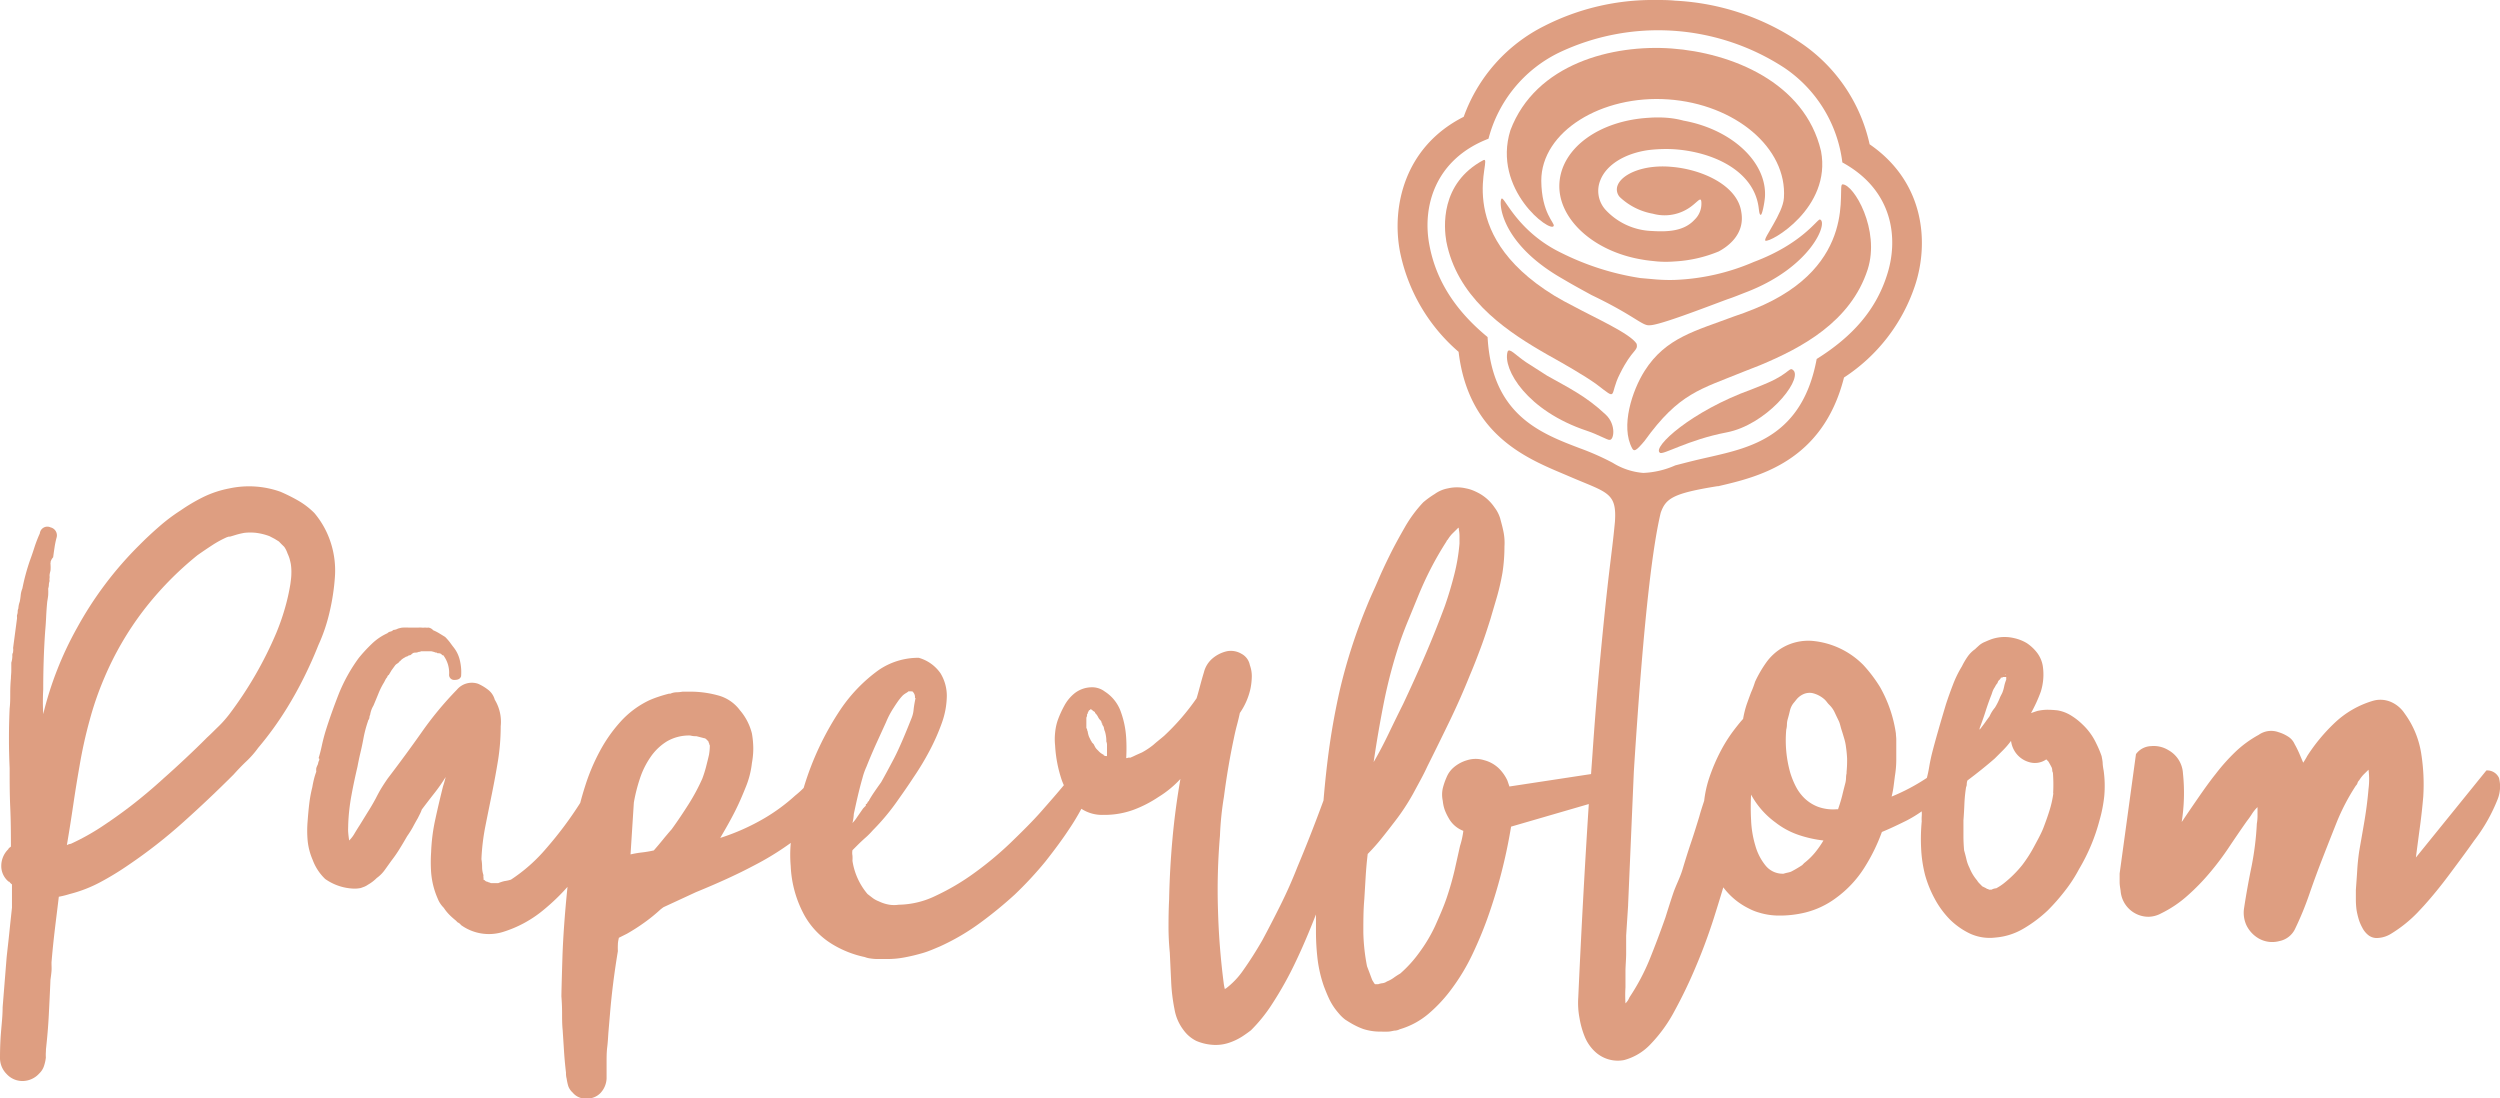 <svg xmlns="http://www.w3.org/2000/svg" viewBox="0 0 331.98 145.84"><defs><style>.cls-1{fill:#de9e81;}</style></defs><g id="Layer_2" data-name="Layer 2"><g id="Layer_1-2" data-name="Layer 1"><path class="cls-1" d="M43.76,81.3a29.2,29.2,0,0,0,.71-4.63,12,12,0,0,0-.53-4.55,11.55,11.55,0,0,0-2.2-4,10.25,10.25,0,0,0-2.12-1.63,23,23,0,0,0-2.38-1.19,12.46,12.46,0,0,0-6.8-.44A13.75,13.75,0,0,0,27,66a23.71,23.71,0,0,0-3,1.77,23.67,23.67,0,0,0-2.87,2.16c-.91.79-1.78,1.6-2.6,2.43a47.82,47.82,0,0,0-8.29,11,45.2,45.2,0,0,0-4.5,11.47,29.72,29.72,0,0,1,0-3.27c0-2.59.08-5.18.26-7.77.06-.64.1-1.29.13-1.93s.08-1.3.14-1.95c.05-.29.1-.58.13-.88a8.64,8.64,0,0,0,0-.88,1.55,1.55,0,0,0,.09-.49,1.54,1.54,0,0,1,.09-.48v-.09a1,1,0,0,1,0-.31,1,1,0,0,0,0-.31c0-.29.1-.54.13-.75a5.28,5.28,0,0,0,0-.75V74.9a.19.19,0,0,1,0-.13.17.17,0,0,0,0-.13A1.52,1.52,0,0,1,7.06,74c.06-.47.12-.9.18-1.28a11.19,11.19,0,0,1,.26-1.28,1.09,1.09,0,0,0-.79-1.41,1,1,0,0,0-1.42.8,17.76,17.76,0,0,0-.7,1.8c-.18.56-.38,1.17-.62,1.81a28.18,28.18,0,0,0-1,3.71,3.16,3.16,0,0,0-.22.88,8.48,8.48,0,0,1-.13.88,2.91,2.91,0,0,0-.18.88,1,1,0,0,0-.09.45,1.43,1.43,0,0,1-.09.44,1.18,1.18,0,0,0,0,.29l0,.06v.09l-.53,4v.18c.06-.41.06-.3,0,.35a.7.7,0,0,0-.09.44A3,3,0,0,1,1.5,88c0,.35,0,.71,0,1.06s-.05.68-.05,1c-.06.65-.09,1.31-.09,2s0,1.34-.08,2q-.18,4,0,7.94c0,1.71,0,3.44.08,5.21s.09,3.5.09,5.2a.66.66,0,0,1-.17.14.47.47,0,0,0-.18.22,3.1,3.1,0,0,0-.93,2.16A2.67,2.67,0,0,0,1.06,117a.26.26,0,0,0,.18.09,1.45,1.45,0,0,0,.35.35v3.09c-.12,1.12-.24,2.22-.35,3.31S1,126,.88,127.14l-.53,6.62c0,1.11-.13,2.23-.22,3.35S0,139.34,0,140.46a3,3,0,0,0,.88,2.16,2.83,2.83,0,0,0,2.12.93,3,3,0,0,0,2.21-1,2.42,2.42,0,0,0,.61-.93,5.39,5.39,0,0,0,.27-1.19,5.48,5.48,0,0,1,0-.7,6.35,6.35,0,0,0,0-.8v.53c.17-1.53.31-3.09.39-4.68s.16-3.14.22-4.67c.06-.41.11-.8.14-1.15s0-.73,0-1.15c.12-1.47.27-2.92.44-4.36s.36-2.9.53-4.37a12,12,0,0,0,1.41-.35,18.1,18.1,0,0,0,4.11-1.59,38.6,38.6,0,0,0,3.75-2.29,67.32,67.32,0,0,0,7.23-5.65q3.45-3.09,6.71-6.35c.53-.59,1.08-1.17,1.67-1.73a12.42,12.42,0,0,0,1.59-1.81A43.47,43.47,0,0,0,38.12,94q1.23-2,2.25-4.06c.67-1.35,1.31-2.76,1.89-4.23A22.79,22.79,0,0,0,43.76,81.3Zm-5.07-5.12c0,.44-.07.9-.13,1.37a26.85,26.85,0,0,1-.75,3.31C37.48,82,37.12,83,36.71,84a50.67,50.67,0,0,1-6.27,10.86C30,95.43,29.5,96,29,96.48s-1,1-1.5,1.45c-.94.95-1.9,1.87-2.87,2.78s-1.95,1.81-2.95,2.69c-.71.65-1.43,1.28-2.17,1.9s-1.48,1.22-2.25,1.81c-1.23.94-2.5,1.84-3.79,2.69a30.85,30.85,0,0,1-4.06,2.25,1.35,1.35,0,0,0-.53.18c.3-1.77.58-3.53.84-5.3s.54-3.5.84-5.2q.52-3.09,1.32-6a41.74,41.74,0,0,1,2-5.78,41.19,41.19,0,0,1,5.12-8.82,43.44,43.44,0,0,1,7.23-7.41q1-.7,1.95-1.32a13.72,13.72,0,0,1,1.94-1.06l.29-.09h0a.17.17,0,0,0,.13,0,.2.2,0,0,1,.14,0,.19.19,0,0,0-.1,0l.76-.23a10.2,10.2,0,0,1,1.1-.26,7,7,0,0,1,1.59,0,7.93,7.93,0,0,1,1.76.44l.67.35.57.35.35.36.36.35a3.38,3.38,0,0,1,.44.88,5.25,5.25,0,0,1,.26.66q.09.31.18.75A7.06,7.06,0,0,1,38.69,76.18Z"/><path class="cls-1" d="M30.61,71.16l-.14,0h.06A.15.15,0,0,1,30.61,71.16Z"/><path class="cls-1" d="M331.85,103.31a1.72,1.72,0,0,0-1.68-1l-9.35,11.55v-.08c.18-1.35.35-2.68.53-4s.32-2.62.44-4a26,26,0,0,0-.27-5.7,12.14,12.14,0,0,0-2.2-5.33,4.16,4.16,0,0,0-1.85-1.55,3.56,3.56,0,0,0-2.39-.13,12.58,12.58,0,0,0-5,2.87,23.66,23.66,0,0,0-3.7,4.45c-.12.24-.3.53-.53.89-.18-.41-.35-.83-.53-1.24a13,13,0,0,0-.62-1.24,2.19,2.19,0,0,0-.88-1,4.9,4.9,0,0,0-1.24-.57,2.87,2.87,0,0,0-2.64.35,14.6,14.6,0,0,0-3.14,2.3,25.88,25.88,0,0,0-2.55,2.86c-.8,1-1.56,2.07-2.3,3.14s-1.45,2.11-2.16,3.17a.26.26,0,0,0-.09.18,24.79,24.79,0,0,0,.18-6.53,3.76,3.76,0,0,0-1.94-3.09,3.72,3.72,0,0,0-2.3-.53,2.58,2.58,0,0,0-2,1.06L281.47,116c0,.41,0,.79,0,1.15s.07.73.13,1.14a3.72,3.72,0,0,0,3.71,3.45,3.65,3.65,0,0,0,1.67-.45,15.3,15.3,0,0,0,3.53-2.38,28.46,28.46,0,0,0,2.92-3,37.08,37.08,0,0,0,2.55-3.39c.77-1.15,1.56-2.31,2.39-3.49a11,11,0,0,0,.66-.93,4.88,4.88,0,0,1,.75-.92v1.14a6.23,6.23,0,0,1-.09,1.06A39.34,39.34,0,0,1,299,115q-.57,2.75-1,5.56a4,4,0,0,0,.3,2.29,4.08,4.08,0,0,0,1.64,1.77,3.61,3.61,0,0,0,2.73.35,2.94,2.94,0,0,0,2.12-1.67,41.72,41.72,0,0,0,1.85-4.5q.79-2.3,1.68-4.59,1-2.57,2-5.08a28.18,28.18,0,0,1,2.52-4.8.78.78,0,0,0,.22-.36.81.81,0,0,1,.22-.35,4.6,4.6,0,0,1,.57-.75l.67-.66a10,10,0,0,1,0,2.56c-.12,1.41-.3,2.81-.53,4.19s-.48,2.75-.71,4.1c-.12.83-.21,1.66-.26,2.52s-.12,1.72-.18,2.6v1.32a10.49,10.49,0,0,0,.09,1.33,10.08,10.08,0,0,0,.26,1.14,5.63,5.63,0,0,0,.49,1.19,3,3,0,0,0,.79,1,1.78,1.78,0,0,0,1.19.4,3.7,3.7,0,0,0,1.86-.57,17.7,17.7,0,0,0,3.48-2.78c.44-.47.75-.8.93-1,1.06-1.18,2.14-2.5,3.26-4s2.24-3,3.36-4.59a22.5,22.5,0,0,0,3.13-5.52A4.61,4.61,0,0,0,331.85,103.31Z"/><path class="cls-1" d="M207.36,36.94c.81.47,1.12.68,4,2.25,5.8,2.78,6.72,4.12,7.72,4,1.27,0,7.05-2.24,10.28-3.44.94-.31,1.78-.67,2.65-1,8.58-3.35,10.77-9.25,9.67-9.6-.34-.11-2.31,3.2-8.78,5.63a29.24,29.24,0,0,1-10.49,2.39,22.63,22.63,0,0,1-2.47-.06l-2.14-.19a35.4,35.4,0,0,1-10.49-3.35c-5.78-2.8-7.51-7.43-7.9-7.2S199,32.12,207.36,36.94Z"/><path class="cls-1" d="M218.89,19.93a19.75,19.75,0,0,1,3.28-.12c5.19.31,10.65,2.79,11.35,7.65.08.54.09,1,.28,1.07s.5-1.52.57-2.34c.31-4.61-4.36-9-10.81-10.17a12,12,0,0,0-2.21-.38,16,16,0,0,0-2.4,0c-6.57.38-11.56,4-11.87,8.65s4.42,9.1,11,10.18c.63.12,1.33.18,2,.25a14.34,14.34,0,0,0,2.27,0,17.8,17.8,0,0,0,5.88-1.33c1.07-.57,3.54-2.21,3-5.24-.5-3.54-5.24-5.69-9.35-6a12.19,12.19,0,0,0-2.71.06c-2.22.31-3.92,1.26-4.36,2.4a1.49,1.49,0,0,0,.31,1.58,8.57,8.57,0,0,0,4.37,2.19,5.86,5.86,0,0,0,4.52-.59c1.34-.77,1.88-1.89,1.92-.9a2.93,2.93,0,0,1-.89,2.27c-1.45,1.59-3.66,1.64-5.75,1.51a8.78,8.78,0,0,1-6.06-2.78,3.74,3.74,0,0,1-.7-4C213.33,21.89,215.73,20.38,218.89,19.93Z"/><path class="cls-1" d="M206.32,30c.17-.38-1.61-1.67-1.65-6,0-6.52,8-11.43,16.87-10.8s15.8,6.44,15.35,13.08c-.12,2.08-2.83,5.45-2.46,5.68.67.3,8.8-4.35,7.39-11.88-2.15-9.22-12-13.07-19.83-13.64s-18.07,2-21.42,10.86C198.11,25.18,205.93,31,206.32,30Z"/><path class="cls-1" d="M205.43,49.88c-.63-.38-2.15-1.4-2.78-1.78-1.39-.93-2.25-2-2.46-1.38-.65,2.31,2.56,7.84,10.55,10.49,1.45.48,2.78,1.27,3,1.2.57.07.92-2-.51-3.35C210.58,52.56,208.21,51.46,205.43,49.88Z"/><path class="cls-1" d="M238.22,49.25c-.62-.68-.45.28-3.47,1.58,0,0-1.38.6-2.15.88-8,2.88-13.21,7.67-12.19,8.4.33.41,3.68-1.7,8.87-2.69S239.2,50.72,238.22,49.25Z"/><path class="cls-1" d="M231.65,49.31c.7-.25,1.39-.57,2.09-.82,5.43-2.27,12-5.71,14.27-12.7,1.69-5.26-1.83-11.31-3.34-11.31-.88,0,2.51,10.81-11.76,16.56-.87.35-1.76.69-2.71,1-5,1.89-9,2.78-11.8,7.2-1.65,2.59-3.24,7.39-1.66,10.3.25.44.49.39,1.65-1C223,52.15,225.78,51.71,231.65,49.31Z"/><path class="cls-1" d="M217.33,45.65c-.84-1.36-5.49-3.42-8.4-5-.88-.45-1.71-.89-2.53-1.39-13.94-8.55-8-18.64-9.41-18-5.81,3.1-5.24,9-4.93,10.8,1.39,7.21,7.39,11.5,12.45,14.47.63.38,1.32.76,2,1.14s3.9,2.2,5.47,3.34c3,2.29,1.64,1.53,3.14-1.39C216.77,46.29,217.56,46.65,217.33,45.65Z"/><path class="cls-1" d="M279.35,102.34a8.49,8.49,0,0,1-.13-.92c0-.32-.08-.66-.14-1a13.06,13.06,0,0,0-.7-1.67,8.29,8.29,0,0,0-1.85-2.56A8.61,8.61,0,0,0,275,95a5,5,0,0,0-1.77-.67,13,13,0,0,0-1.37-.08,6,6,0,0,0-1.36.17l-.8.27A19.48,19.48,0,0,0,271,91.85a7.59,7.59,0,0,0,.26-3.45,4,4,0,0,0-.75-1.72,5.76,5.76,0,0,0-1.37-1.28,5.6,5.6,0,0,0-1.67-.66,5.52,5.52,0,0,0-1.77-.13,5.85,5.85,0,0,0-1.1.22c-.27.09-.6.22-1,.4a2.75,2.75,0,0,0-.75.44c-.2.18-.39.35-.57.53a4,4,0,0,0-1,1,9.8,9.8,0,0,0-.75,1.28,14.4,14.4,0,0,0-1.19,2.43c-.33.85-.64,1.72-.93,2.6-.35,1.18-.69,2.31-1,3.4s-.63,2.22-.92,3.39c-.12.53-.22,1-.31,1.55s-.19,1-.31,1.45a26.58,26.58,0,0,1-4.68,2.48,11.67,11.67,0,0,0,.27-1.41c.06-.48.12-.92.17-1.33a13.48,13.48,0,0,0,.18-2.07V99.26c0-.41,0-.77,0-1.06s-.05-.56-.05-.8a17.55,17.55,0,0,0-2.11-6.17,18.81,18.81,0,0,0-2.21-2.92,10.88,10.88,0,0,0-6.84-3.21,6.85,6.85,0,0,0-3.93.92,7,7,0,0,0-2.16,2,16,16,0,0,0-1.45,2.51,12.39,12.39,0,0,1-.53,1.41c-.18.47-.37,1-.58,1.59a12.8,12.8,0,0,0-.48,1.94c-.18.18-.55.62-1.1,1.33a19.69,19.69,0,0,0-1.77,2.73,24.28,24.28,0,0,0-1.68,3.93,15,15,0,0,0-.62,2.88c-.23.7-.46,1.39-.65,2.1-.36,1.18-.72,2.34-1.11,3.49s-.75,2.31-1.1,3.48-.88,2.12-1.24,3.18-.7,2.15-1.05,3.26q-1,2.84-2.08,5.52a28.57,28.57,0,0,1-2.69,5.07,2.33,2.33,0,0,1-.53.8,16.71,16.71,0,0,1,0-2.12c0-.71,0-1.41,0-2.12s.09-1.62.09-2.38v-2.38l.26-4v-.09l.76-17.67c1.39-22,2.64-30.49,3.57-34.39.68-1.92,1.64-2.58,7.54-3.53l.11,0c5.24-1.22,13.85-3.22,16.69-14.43A23.36,23.36,0,0,0,254.27,38c1.92-5.69,1.36-13.78-6-18.84a21.91,21.91,0,0,0-9-13.37A32.51,32.51,0,0,0,222.45.09C221.6,0,220.74,0,219.9,0a31.74,31.74,0,0,0-14.81,3.44,21.67,21.67,0,0,0-10.72,12.07c-7.92,4-9.58,12-8.47,17.88a23.72,23.72,0,0,0,7.79,13.33c1.38,11.57,9.8,14.43,14.76,16.57s6.27,2.07,6,6c-.27,2.81-.39,3.53-.79,6.92s-.8,7.37-1.19,11.51-.72,8.28-1,12.4c-.06.88-.13,1.77-.19,2.67l-10.84,1.65-.27-.79A5.54,5.54,0,0,0,199,102a4.46,4.46,0,0,0-1.94-1.06,3.79,3.79,0,0,0-2.21,0,4.77,4.77,0,0,0-1.85,1,3.39,3.39,0,0,0-.89,1.24,9,9,0,0,0-.52,1.5,3.91,3.91,0,0,0,0,1.67,5,5,0,0,0,.26,1.2,7.16,7.16,0,0,0,.53,1.1,3.72,3.72,0,0,0,1.94,1.68,10.93,10.93,0,0,1-.44,2l-.71,3.18c-.29,1.24-.64,2.47-1.06,3.71s-1,2.54-1.54,3.75a20.33,20.33,0,0,1-2.07,3.48,16.47,16.47,0,0,1-2.56,2.83,9.4,9.4,0,0,0-.88.57,3.88,3.88,0,0,1-.89.48,1.3,1.3,0,0,1-.57.23,2.38,2.38,0,0,0-.57.13h-.44l-.09-.09-.27-.44c-.12-.3-.23-.6-.35-.93l-.35-.92a26.12,26.12,0,0,1-.49-4.5c0-1.47,0-2.94.13-4.41.06-1,.12-2,.18-3s.15-2,.27-3a26.6,26.6,0,0,0,1.85-2.08c.59-.73,1.17-1.48,1.76-2.25a29.12,29.12,0,0,0,2.39-3.62l1-1.85c.32-.59.63-1.2.93-1.85q1.5-3,2.95-6t2.69-6.09c.53-1.24,1-2.47,1.46-3.7s.87-2.5,1.28-3.8c.29-1,.59-2,.88-3a30.76,30.76,0,0,0,.71-3.13,23,23,0,0,0,.26-3.45,7.52,7.52,0,0,0-.18-2.2c-.11-.53-.25-1-.39-1.55a4.67,4.67,0,0,0-.75-1.45,5.92,5.92,0,0,0-2.3-2,7.13,7.13,0,0,0-.7-.31,5.12,5.12,0,0,0-.8-.22,5.31,5.31,0,0,0-2.38,0,4.32,4.32,0,0,0-1.76.75A12.09,12.09,0,0,0,189,66.7a17.27,17.27,0,0,0-2.47,3.35c-.71,1.24-1.39,2.47-2,3.71S183.45,76,183,77.06s-1,2.2-1.45,3.32a72.62,72.62,0,0,0-3.62,11.2,92.91,92.91,0,0,0-1.63,9.35c-.22,1.78-.4,3.57-.55,5.37q-1.72,4.68-3.47,8.84-1,2.56-2.25,5.07t-2.42,4.68q-1.25,2.16-2.47,3.88a10.45,10.45,0,0,1-2.39,2.52c-.06,0-.09,0-.09.09a6.12,6.12,0,0,1-.17-.89,96,96,0,0,1-.75-9.61A84.54,84.54,0,0,1,162,111a41.31,41.31,0,0,1,.53-5.2q.53-4.07,1.32-7.77c.12-.59.25-1.16.4-1.72s.28-1.1.39-1.63a9,9,0,0,0,1.42-3.27,8.86,8.86,0,0,0,.17-1.63,4.32,4.32,0,0,0-.26-1.46,2.15,2.15,0,0,0-1.11-1.5,2.77,2.77,0,0,0-1.89-.35,4.45,4.45,0,0,0-2,1,3.53,3.53,0,0,0-1.1,1.81c-.18.59-.34,1.16-.49,1.72s-.3,1.13-.48,1.72a30.64,30.64,0,0,1-4.32,5c-.48.41-1,.81-1.42,1.19a10.1,10.1,0,0,1-1.5,1l-.79.35c-.24.12-.5.24-.79.36a.64.64,0,0,0-.27,0,.6.6,0,0,1-.26.05,23.43,23.43,0,0,0,0-2.65,12.18,12.18,0,0,0-.71-3.49,5.24,5.24,0,0,0-2.12-2.69,2.8,2.8,0,0,0-1.89-.57,3.75,3.75,0,0,0-2.08.75,5.41,5.41,0,0,0-1.41,1.68,13.36,13.36,0,0,0-.88,1.94,7.08,7.08,0,0,0-.35,1.67,7.86,7.86,0,0,0,0,1.68,17.32,17.32,0,0,0,.88,4.59c.08.23.18.46.28.69l0,0c-.82,1-1.84,2.16-3,3.48s-2.58,2.72-4.1,4.19a45,45,0,0,1-4.81,4,30.84,30.84,0,0,1-5.08,3,11.58,11.58,0,0,1-4.94,1.2,4.22,4.22,0,0,1-1.23,0,5.17,5.17,0,0,1-1.41-.45,3.4,3.4,0,0,1-.8-.43l-.7-.54a8.88,8.88,0,0,1-2-4.41,5.48,5.48,0,0,0,0-.7,1.89,1.89,0,0,1,0-.71l.62-.62c.35-.35.71-.69,1.06-1a10.22,10.22,0,0,0,1-1,30,30,0,0,0,3.44-4.15c.59-.83,1.27-1.8,2-2.92a36.07,36.07,0,0,0,2.12-3.52A27.82,27.82,0,0,0,125.07,96a11,11,0,0,0,.66-3.58,5.78,5.78,0,0,0-.83-3A5.25,5.25,0,0,0,122,87.35,9.31,9.31,0,0,0,116.65,89a20.74,20.74,0,0,0-5,5.16,38.6,38.6,0,0,0-4.93,10.47q-.53.54-1.11,1a24.59,24.59,0,0,1-4.06,3,29.08,29.08,0,0,1-5.91,2.64c.76-1.29,1.44-2.49,2-3.61s.93-2,1.37-3.09a11.78,11.78,0,0,0,.84-3.26,10.51,10.51,0,0,0,.18-1.9,12,12,0,0,0-.18-2,7.47,7.47,0,0,0-1.59-3.09,5.31,5.31,0,0,0-2.78-1.94A13.89,13.89,0,0,0,92,91.85H90.62a4.91,4.91,0,0,1-.8.08,2.12,2.12,0,0,0-.79.18h-.18c-.47.12-.93.25-1.37.4A13,13,0,0,0,86.2,93a12.16,12.16,0,0,0-3.83,2.87,19.54,19.54,0,0,0-2.78,4,26.46,26.46,0,0,0-1.9,4.55c-.24.75-.45,1.48-.64,2.2a49.37,49.37,0,0,1-4.48,6,21.84,21.84,0,0,1-4.72,4.19A5,5,0,0,1,67,117a5.32,5.32,0,0,0-.83.27h-1a.68.68,0,0,0-.22-.09.78.78,0,0,1-.22-.09.52.52,0,0,1-.35-.18.31.31,0,0,0-.18-.09.91.91,0,0,0,0-.3,1,1,0,0,1,0-.31,3.32,3.32,0,0,1-.18-1.06,6.32,6.32,0,0,0-.09-1.06,28.84,28.84,0,0,1,.53-4.41c.29-1.47.59-2.93.88-4.37s.56-2.9.8-4.37a29.07,29.07,0,0,0,.35-4.5,5.66,5.66,0,0,0-.79-3.53,2.49,2.49,0,0,0-.89-1.32,6.37,6.37,0,0,0-1.32-.79,2.59,2.59,0,0,0-2.82.79,45.59,45.59,0,0,0-4.77,5.78q-2.12,3-4.41,6c-.29.42-.57.84-.84,1.28s-.51.9-.75,1.37c-.35.65-.7,1.25-1.06,1.81l-1.06,1.72c-.23.35-.45.71-.66,1.06a4.35,4.35,0,0,1-.75,1c-.06-.35-.1-.71-.13-1.06s0-.71,0-1.06a26.4,26.4,0,0,1,.44-3.93c.23-1.26.5-2.51.79-3.75.12-.64.25-1.27.4-1.89s.28-1.25.4-1.9a15.93,15.93,0,0,1,.61-2.29.26.26,0,0,1,.09-.18.71.71,0,0,0,.09-.31.71.71,0,0,1,.09-.31,3.38,3.38,0,0,1,.44-1.23q.34-.8.66-1.59a9.55,9.55,0,0,1,.75-1.5l.18-.35a1.36,1.36,0,0,1,.26-.36c0-.11,0-.17.09-.17a.08.08,0,0,1,.09-.09L52,89l.49-.67a1.1,1.1,0,0,1,.26-.21,1.61,1.61,0,0,0,.27-.22.08.08,0,0,1,.09-.09l.17-.18a2.2,2.2,0,0,1,.53-.35.26.26,0,0,1,.18-.09.26.26,0,0,0,.18-.09.61.61,0,0,1,.26-.09q.09,0,.27-.18s.08,0,.08-.08a.87.87,0,0,1,.4-.09.87.87,0,0,0,.4-.09.79.79,0,0,0,.35-.09h1.32a3.52,3.52,0,0,1,.62.18H58l.09.09a.35.35,0,0,1,.17,0,.39.39,0,0,0,.18,0c.06.07.1.09.13.09a.26.26,0,0,1,.14.09c-.12-.06-.14,0,0,.05s.13.1.13,0a3.87,3.87,0,0,1,.8,2.56.67.67,0,0,0,.7.75c.47,0,.77-.13.89-.49a6.71,6.71,0,0,0-.14-2,4.35,4.35,0,0,0-.83-1.81c-.18-.23-.36-.47-.53-.71a7.79,7.79,0,0,0-.62-.7l-.8-.49a5.82,5.82,0,0,0-.79-.4,1,1,0,0,0-.62-.35,1.84,1.84,0,0,1-.39,0c-.15,0-.2,0-.14,0a1.89,1.89,0,0,1-.39,0,2,2,0,0,0-.4,0H54.26a5.47,5.47,0,0,0-.75,0c-.2,0-.42.07-.66.13a1.38,1.38,0,0,1-.62.18.73.73,0,0,1-.39.22.76.76,0,0,0-.4.22,7.3,7.3,0,0,0-2.07,1.41,20,20,0,0,0-1.72,1.86A22,22,0,0,0,45,92.11c-.67,1.71-1.28,3.41-1.81,5.12-.17.59-.32,1.16-.44,1.72s-.26,1.13-.44,1.72l.09.09c0,.06,0,.08,0,.08s0,0,0,.09a1.34,1.34,0,0,0-.17.53A4.19,4.19,0,0,0,42,102a2.45,2.45,0,0,0,0,.48,7.89,7.89,0,0,0-.31,1c-.09.36-.16.71-.22,1.06a17.48,17.48,0,0,0-.4,2.16c-.09.74-.16,1.52-.22,2.34a14.69,14.69,0,0,0,0,2.56,8.48,8.48,0,0,0,.66,2.56,6.74,6.74,0,0,0,1.67,2.56A7,7,0,0,0,46.94,118h.31a4.38,4.38,0,0,0,.66-.08l.49-.18a2.68,2.68,0,0,0,.48-.27,5.33,5.33,0,0,0,1.15-.88,4.64,4.64,0,0,0,1.06-1.06l.88-1.23a16.84,16.84,0,0,0,1.1-1.59c.33-.53.66-1.09,1-1.68a12.75,12.75,0,0,0,.75-1.19c.2-.38.42-.78.66-1.19l.31-.62a4,4,0,0,0,.22-.53c.53-.7,1.07-1.41,1.63-2.12a22.25,22.25,0,0,0,1.54-2.2c-.11.47-.23.88-.35,1.24-.35,1.41-.69,2.83-1,4.27a24.3,24.3,0,0,0-.58,4.46,20.11,20.11,0,0,0,0,2.69,10.73,10.73,0,0,0,.53,2.6c.12.36.27.72.44,1.11a3.61,3.61,0,0,0,.71,1,6,6,0,0,0,.75.93,10.18,10.18,0,0,0,.84.75l.26.26a1,1,0,0,1,.44.35,6.33,6.33,0,0,0,5.52.93,15.67,15.67,0,0,0,5.51-3,27.47,27.47,0,0,0,3.11-3c-.38,3.74-.6,6.92-.68,9.54-.09,3-.13,4.63-.13,5q.09,1.14.09,2.25c0,.73,0,1.48.08,2.25l.18,2.82c.06.94.15,1.88.26,2.82a2.66,2.66,0,0,0,.09.8,6.86,6.86,0,0,0,.22,1,2.16,2.16,0,0,0,.58.84,2.19,2.19,0,0,0,1.85.79,2.43,2.43,0,0,0,1.85-.75,3,3,0,0,0,.8-1.89v-2.12c0-.7,0-1.41.09-2.12s.11-1.41.17-2.12l.18-2.11c.23-2.83.59-5.65,1.06-8.47a8.51,8.51,0,0,1,0-.88c0-.3.07-.59.13-.89l1.06-.53a26,26,0,0,0,2.34-1.5,21.89,21.89,0,0,0,2.16-1.76l.36-.27,4.32-2q4.5-1.84,7.59-3.48a37.79,37.79,0,0,0,5-3.06A17.26,17.26,0,0,0,105,115a14.93,14.93,0,0,0,1.86,6.62,10.5,10.5,0,0,0,3.79,3.84,13.71,13.71,0,0,0,4.19,1.63,2.91,2.91,0,0,0,.71.18,6.59,6.59,0,0,0,1.23.08h1.06a11.94,11.94,0,0,0,2.3-.22c.76-.14,1.55-.33,2.38-.57s1.59-.59,2.29-.88a30,30,0,0,0,5.47-3.22,54.87,54.87,0,0,0,4.46-3.66,48.79,48.79,0,0,0,4.1-4.42c1.29-1.64,2.34-3.07,3.13-4.28a30.29,30.29,0,0,0,1.63-2.7,5,5,0,0,0,2.92.81,11.23,11.23,0,0,0,4.1-.71,16,16,0,0,0,3.22-1.67,13.72,13.72,0,0,0,2.91-2.39q-.7,4-1.06,8t-.44,8c-.06,1.17-.08,2.35-.08,3.52a34.62,34.62,0,0,0,.17,3.53q.09,1.95.18,3.84a23.79,23.79,0,0,0,.44,3.66,6.28,6.28,0,0,0,1.23,2.83,4.63,4.63,0,0,0,1.68,1.41,6.75,6.75,0,0,0,2.47.53,5.62,5.62,0,0,0,2.07-.36,7.85,7.85,0,0,0,1.59-.79c.44-.29.81-.56,1.11-.79a20.5,20.5,0,0,0,2.73-3.36,47.12,47.12,0,0,0,3.27-5.86q1.27-2.66,2.64-6.17v2.42a31.09,31.09,0,0,0,.22,3.57,17.29,17.29,0,0,0,.84,3.57c.18.47.39,1,.62,1.5a8.07,8.07,0,0,0,.88,1.5c.18.24.37.47.58.71a5.14,5.14,0,0,0,.75.7c.47.3.86.54,1.19.71a9.22,9.22,0,0,0,1.19.53,7.33,7.33,0,0,0,2.29.35h.18a7.63,7.63,0,0,0,.84,0c.26,0,.54-.08.83-.13a1.56,1.56,0,0,0,.71-.18,10.41,10.41,0,0,0,3.84-2.07,19.51,19.51,0,0,0,3.17-3.45,27,27,0,0,0,2.61-4.36q1.14-2.39,2-4.77a70,70,0,0,0,3.17-12.26l10.32-3q-.78,12-1.4,25.7a10.78,10.78,0,0,0,.17,2.74,11.53,11.53,0,0,0,.66,2.38,5.6,5.6,0,0,0,1.46,2.12,4.42,4.42,0,0,0,3.79,1.06,7.46,7.46,0,0,0,3.53-2.12,19.45,19.45,0,0,0,3.18-4.41,62.82,62.82,0,0,0,2.82-5.87c.89-2.09,1.68-4.23,2.39-6.44.45-1.43.87-2.78,1.26-4.1a9.42,9.42,0,0,0,3.41,2.82,6.82,6.82,0,0,0,1.32.53,9.07,9.07,0,0,0,2.61.4,14.29,14.29,0,0,0,3.53-.4,11.44,11.44,0,0,0,4.1-1.94,14.56,14.56,0,0,0,3.75-4,24.14,24.14,0,0,0,2.34-4.76c1.17-.48,2.23-1,3.17-1.46a16.73,16.73,0,0,0,2.12-1.28,4.5,4.5,0,0,1,0,.66,4.65,4.65,0,0,0,0,.66,25.08,25.08,0,0,0-.08,3.58,17.4,17.4,0,0,0,.53,3.57,15.12,15.12,0,0,0,1.27,3.13,12.11,12.11,0,0,0,2,2.74,9.78,9.78,0,0,0,2.7,1.9,6.27,6.27,0,0,0,3.35.52,8.66,8.66,0,0,0,3.75-1.19,17.73,17.73,0,0,0,3.22-2.42,26.9,26.9,0,0,0,2.29-2.61,19,19,0,0,0,1.86-2.87,25.15,25.15,0,0,0,2.73-6.52,18.46,18.46,0,0,0,.62-3.18A14.89,14.89,0,0,0,279.35,102.34Zm-95.56-9.17a66.63,66.63,0,0,1,2.12-7.94c.35-1,.73-2,1.15-3l1.23-3c.53-1.3,1.1-2.55,1.72-3.75s1.31-2.4,2.07-3.58c0-.05.06-.14.18-.26a4.6,4.6,0,0,1,.57-.75l.67-.66.17-.18a.17.17,0,0,0,.05.13.18.18,0,0,1,0,.13,4.73,4.73,0,0,1,.09.93v.93a25,25,0,0,1-.71,4.19c-.35,1.38-.76,2.75-1.23,4.1-.83,2.24-1.71,4.44-2.65,6.62s-1.91,4.32-2.91,6.44c-.65,1.3-1.28,2.59-1.9,3.88s-1.28,2.56-2,3.8Q183,97.14,183.79,93.17Zm-70.41,14.91c.18-.82.35-1.62.53-2.38s.38-1.56.62-2.39a8.9,8.9,0,0,1,.53-1.5q.52-1.32,1.23-2.91l1.37-3a11.29,11.29,0,0,1,1-1.9c.3-.47.55-.84.75-1.1a6.19,6.19,0,0,1,.49-.57,2.78,2.78,0,0,1,.44-.31c.24-.15.32-.22.27-.22h.17c.12,0,.19,0,.22,0a.2.2,0,0,0,.14,0s.07,0,0,0,0,0,0,0a1,1,0,0,1,.36.67c0,.2,0,.28.08.21-.11.54-.2,1-.26,1.55a3.76,3.76,0,0,1-.26,1.1q-1.43,3.63-2.34,5.38c-.62,1.18-1.19,2.24-1.72,3.18-.3.41-.58.81-.84,1.19s-.52.78-.75,1.19a.15.15,0,0,1-.09.14.14.14,0,0,0-.09.13.26.26,0,0,0-.09.17l-.17.09V107l-.14.13-.22.23-.79,1.14a4.72,4.72,0,0,1-.62.79A6.44,6.44,0,0,0,113.38,108.08Zm-19.23-7.85c-.12.53-.26,1.07-.4,1.63a15.57,15.57,0,0,1-.49,1.54,26.57,26.57,0,0,1-1.85,3.44c-.71,1.12-1.44,2.21-2.21,3.27-.41.47-.81.94-1.19,1.41s-.78.94-1.19,1.41a14.67,14.67,0,0,1-1.59.27,13,13,0,0,0-1.5.26l.44-6.88a21.77,21.77,0,0,1,.8-3.18,11.05,11.05,0,0,1,1.41-2.86,7.25,7.25,0,0,1,2.16-2.08,5.82,5.82,0,0,1,3.13-.79,2.7,2.7,0,0,0,.8.09c.47.12.79.2,1,.26a.5.5,0,0,1,.35.18l.18.18a.22.22,0,0,1,.09.17,1.39,1.39,0,0,1,.09.22.58.58,0,0,0,.08.22A7.82,7.82,0,0,1,94.15,100.23Zm52.85.17c-.06,0-.11,0-.13,0a.22.22,0,0,0-.14,0l-.09-.08c-.06,0-.08,0-.08-.09a2.15,2.15,0,0,1-.71-.53l-.18-.18a1.38,1.38,0,0,1-.26-.35l-.18-.35-.26-.27a.24.24,0,0,0-.09-.17l-.26-.53a2.91,2.91,0,0,1-.18-.71.76.76,0,0,1-.09-.35l-.09-.09V95.29a.7.7,0,0,0,.09-.44l.09-.09v-.09l.18-.36a.15.15,0,0,0,.17-.17.26.26,0,0,0,.18.09l.09.08a.44.44,0,0,0,.17.14.68.68,0,0,1,.18.13v.09l.09.09a1.9,1.9,0,0,1,.31.44,1.45,1.45,0,0,0,.31.44.55.55,0,0,1,.17.35.08.08,0,0,0,.09.09v.18a.77.77,0,0,1,.22.44,1.53,1.53,0,0,0,.13.44,4.7,4.7,0,0,1,.18,1.06v.26A1.23,1.23,0,0,1,147,99Zm62.86-40.85c-5.25-2-11.76-4.43-12.32-14.79-4.3-3.54-6.83-7.52-7.71-12.13-1-5.05.63-11.43,7.83-14.21A17.67,17.67,0,0,1,207,7a30.66,30.66,0,0,1,29.94,2,17.77,17.77,0,0,1,7.71,12.57c6.82,3.72,7.52,10.23,5.88,15.1-1.46,4.48-4.49,8-9.29,11-1.89,10.23-8.72,11.75-14.15,13-2,.45-2.46.57-4.63,1.13a11.59,11.59,0,0,1-4.24,1,9,9,0,0,1-4.06-1.34A34.43,34.43,0,0,0,209.86,59.55ZM241,113.24a9.22,9.22,0,0,1-1.42,1.37l-.26.27a15.6,15.6,0,0,1-1.5.88,4,4,0,0,1-.49.13,4.44,4.44,0,0,0-.48.13,2.91,2.91,0,0,1-2.38-1.06,7.3,7.3,0,0,1-1.37-2.65,13.67,13.67,0,0,1-.57-3.43,31.29,31.29,0,0,1,0-3.36,11.15,11.15,0,0,0,3.26,3.71,10.45,10.45,0,0,0,3.13,1.67,15.94,15.94,0,0,0,3.22.71A13.11,13.11,0,0,1,241,113.24Zm4.23-10.63a2.74,2.74,0,0,0-.09.66,3.13,3.13,0,0,1-.08.66c-.12.47-.26,1-.4,1.59s-.34,1.24-.58,1.94h-.17a5.81,5.81,0,0,1-2.56-.35,5.32,5.32,0,0,1-1.77-1.15,6.06,6.06,0,0,1-1.14-1.58,10.9,10.9,0,0,1-.71-1.77,15.86,15.86,0,0,1-.53-5.73,2.75,2.75,0,0,0,.09-.67,2.74,2.74,0,0,1,.09-.66c.12-.41.22-.81.31-1.19a2.56,2.56,0,0,1,.48-1c.06-.06.19-.23.4-.49a2.57,2.57,0,0,1,.84-.66,2.06,2.06,0,0,1,1.23-.18,3.68,3.68,0,0,1,1.68.88,3.31,3.31,0,0,1,.31.36,3.25,3.25,0,0,0,.31.35,3.39,3.39,0,0,1,.7,1c.18.39.36.76.53,1.11s.24.79.36,1.15.23.73.35,1.14a6.58,6.58,0,0,1,.26,1.24c.06.41.11.89.14,1.45A15.8,15.8,0,0,1,245.2,102.61Zm21.58-12.53a.26.26,0,0,1-.14-.09C266.76,90.05,266.8,90.08,266.78,90.08Zm-.53-.57a.22.22,0,0,1,0,.13C266.23,89.52,266.22,89.48,266.25,89.51Zm-3.4,7.19c.29-.77.56-1.52.79-2.25s.5-1.49.8-2.25c.06-.18.11-.34.17-.49a2.68,2.68,0,0,1,.27-.48,2,2,0,0,1,.35-.53.7.7,0,0,1,.27-.44c.11-.12.17-.21.17-.27s.09,0,.09,0,0,0,.09,0l.09-.09h.44v.36a4.93,4.93,0,0,0-.27.88,4.66,4.66,0,0,1-.26.88l-.27.53a8.11,8.11,0,0,1-.7,1.42,4.53,4.53,0,0,0-.71,1.14c-.17.24-.37.5-.57.79s-.46.62-.75,1Zm9.79,8.64a13.81,13.81,0,0,1-.53,2.34c-.23.74-.5,1.49-.79,2.25s-.84,1.74-1.28,2.56a18,18,0,0,1-1.54,2.39,15.37,15.37,0,0,1-2.39,2.38,7.06,7.06,0,0,1-1.06.7,1.38,1.38,0,0,0-.61.18h-.36a.24.24,0,0,0-.17-.09.26.26,0,0,1-.18-.09l-.53-.26-.35-.36a2.05,2.05,0,0,1-.35-.44,6,6,0,0,1-1-1.67,4.74,4.74,0,0,1-.4-1.11c-.09-.38-.19-.77-.31-1.19-.06-.64-.09-1.31-.09-2v-2c.06-.76.1-1.51.13-2.25a19.27,19.27,0,0,1,.22-2.16.87.87,0,0,0,.09-.4,1.49,1.49,0,0,1,.09-.48q2-1.5,3.62-2.91L266,99.61a11.18,11.18,0,0,0,1.05-1.23,3.4,3.4,0,0,0,.45,1.32,3.29,3.29,0,0,0,1.94,1.5,2.63,2.63,0,0,0,2.29-.36l.27.27c.11.18.26.44.44.79a.94.94,0,0,1,.08.36.76.76,0,0,0,.09.35A20.72,20.72,0,0,1,272.64,105.34Z"/></g></g></svg>